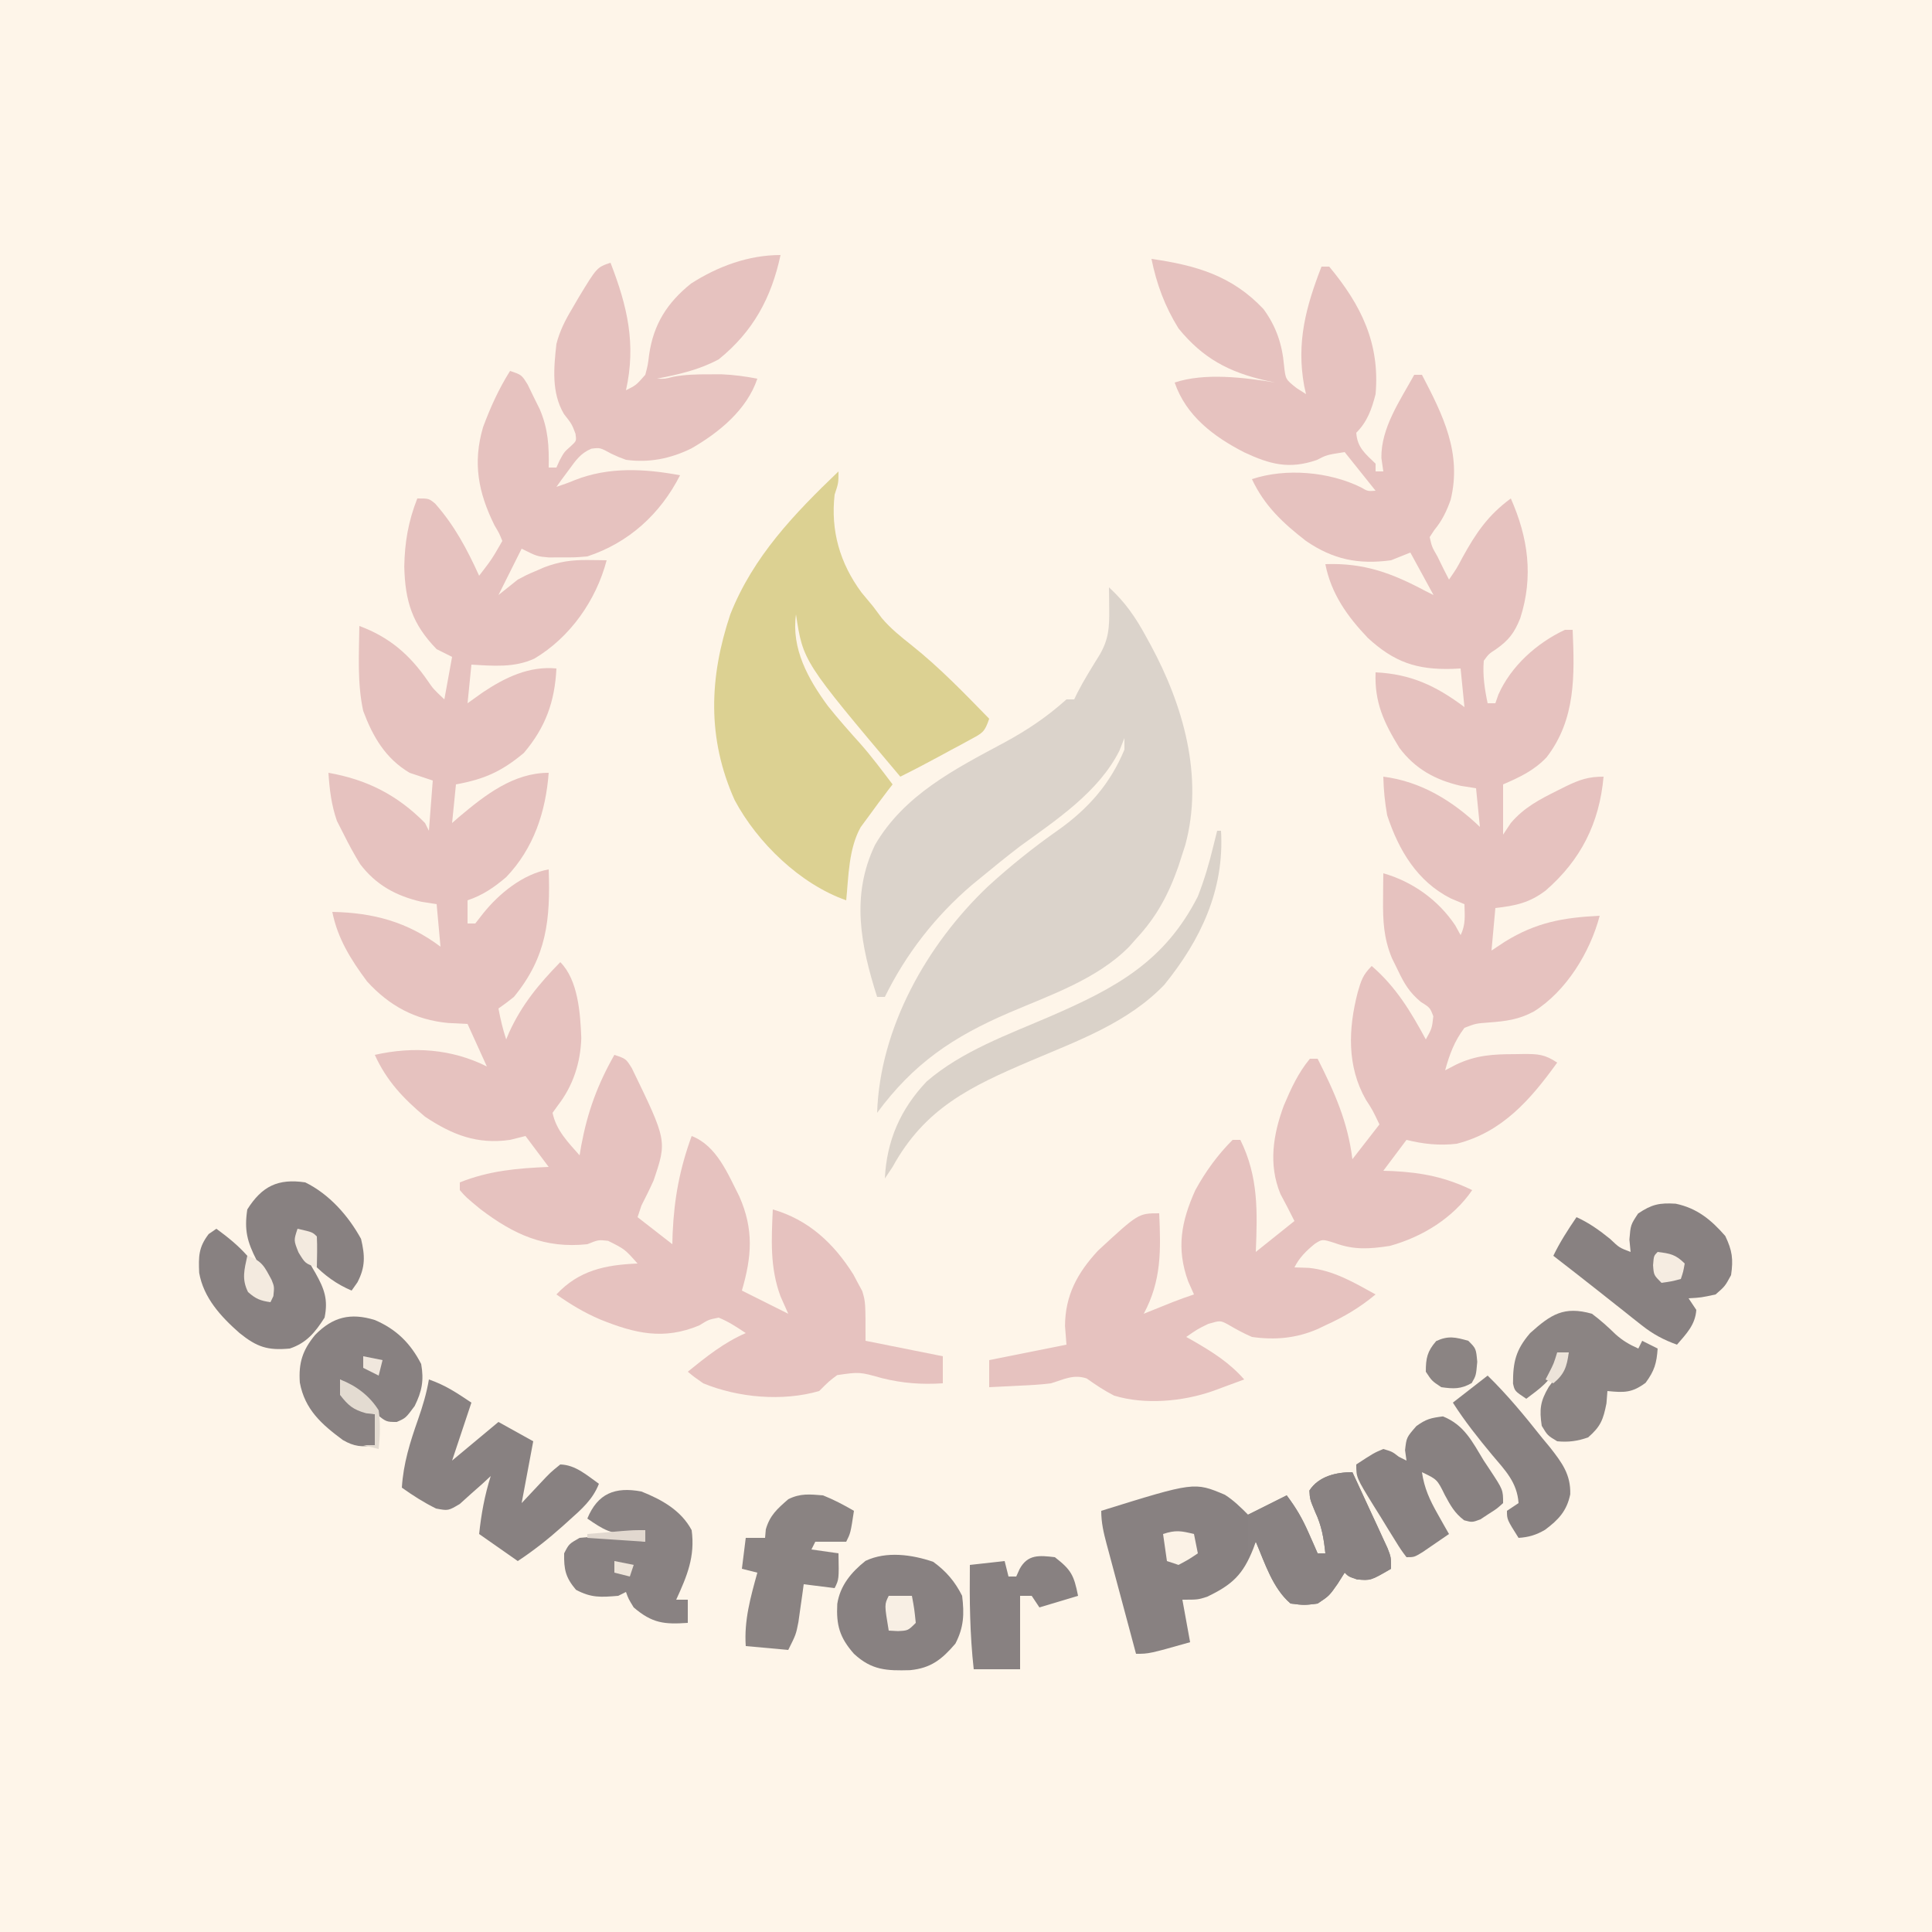 <?xml version="1.0" encoding="UTF-8"?>
<svg version="1.1" xmlns="http://www.w3.org/2000/svg" width="500" height="500">
<rect width="100%" height="100%" fill="#333333" stroke="none"/>
<path d="M0 0 C165 0 330 0 500 0 C500 165 500 330 500 500 C335 500 170 500 0 500 C0 335 0 170 0 0 Z " fill="#FEF5E9" transform="translate(0,0)"/>
<path d="M0 0 C-2.354 11.05 -7.104 19.825 -16 27 C-21.095 29.736 -26.367 30.914 -32 32 C-29.946 32.072 -29.946 32.072 -27.777 31.508 C-24.654 30.937 -21.737 30.868 -18.562 30.875 C-17.471 30.872 -16.379 30.87 -15.254 30.867 C-12.088 30.996 -9.11 31.409 -6 32 C-8.688 40.034 -15.894 45.94 -23.102 50.07 C-28.489 52.709 -34.058 53.819 -40 53 C-41.922 52.289 -41.922 52.289 -43.75 51.438 C-46.71 49.829 -46.71 49.829 -48.969 50.125 C-51.791 51.341 -52.947 53.101 -54.75 55.562 C-55.364 56.389 -55.977 57.215 -56.609 58.066 C-57.068 58.704 -57.527 59.343 -58 60 C-56.393 59.464 -54.789 58.91 -53.23 58.246 C-44.49 54.787 -35.12 55.284 -26 57 C-31.104 67.003 -39.216 74.448 -50 78 C-53.191 78.266 -53.191 78.266 -56.562 78.25 C-58.235 78.258 -58.235 78.258 -59.941 78.266 C-63 78 -63 78 -67 76 C-68.98 79.96 -70.96 83.92 -73 88 C-71.35 86.68 -69.7 85.36 -68 84 C-65.684 82.77 -65.684 82.77 -63.438 81.812 C-62.694 81.489 -61.95 81.165 -61.184 80.832 C-57.249 79.333 -53.968 78.882 -49.75 78.938 C-48.412 78.951 -48.412 78.951 -47.047 78.965 C-46.371 78.976 -45.696 78.988 -45 79 C-47.727 89.362 -54.432 98.938 -63.688 104.438 C-68.878 106.843 -74.41 106.335 -80 106 C-80.33 109.3 -80.66 112.6 -81 116 C-79.701 115.072 -78.401 114.144 -77.062 113.188 C-71.301 109.349 -65.098 106.313 -58 107 C-58.416 115.594 -60.827 122.258 -66.438 128.875 C-72.248 133.693 -76.642 135.662 -84 137 C-84.33 140.3 -84.66 143.6 -85 147 C-84.406 146.481 -83.811 145.961 -83.199 145.426 C-76.466 139.76 -69.125 134 -60 134 C-60.765 144.13 -63.875 153.554 -71 161 C-74.104 163.648 -77.093 165.698 -81 167 C-81 168.98 -81 170.96 -81 173 C-80.34 173 -79.68 173 -79 173 C-78.34 172.154 -77.68 171.309 -77 170.438 C-72.872 165.262 -66.636 160.18 -60 159 C-59.537 172.008 -60.481 181.628 -69 192 C-70.3 193.043 -71.626 194.056 -73 195 C-72.477 197.763 -71.891 200.326 -71 203 C-70.615 202.091 -70.615 202.091 -70.223 201.164 C-66.93 193.957 -62.514 188.646 -57 183 C-52.374 187.626 -51.806 196.309 -51.562 202.625 C-51.748 209.034 -53.703 215.058 -57.668 220.137 C-58.108 220.752 -58.547 221.366 -59 222 C-58.041 226.557 -55.006 229.598 -52 233 C-51.853 232.129 -51.706 231.257 -51.555 230.359 C-49.92 221.68 -47.37 214.721 -43 207 C-40 208 -40 208 -38.465 210.477 C-29.36 229.246 -29.36 229.246 -32.863 239.535 C-33.845 241.73 -34.91 243.858 -36 246 C-36.33 246.99 -36.66 247.98 -37 249 C-32.545 252.465 -32.545 252.465 -28 256 C-27.974 255.068 -27.948 254.136 -27.922 253.176 C-27.52 244.132 -26.106 236.567 -23 228 C-16.522 230.5 -13.65 237.758 -10.66 243.633 C-6.886 252.202 -7.431 259.168 -10 268 C-6.04 269.98 -2.08 271.96 2 274 C1.01 271.772 1.01 271.772 0 269.5 C-2.765 262.053 -2.353 254.81 -2 247 C7.265 249.68 13.773 255.761 18.844 263.824 C19.225 264.542 19.607 265.26 20 266 C20.382 266.708 20.763 267.415 21.156 268.145 C22 271 22 271 22 281 C28.6 282.32 35.2 283.64 42 285 C42 287.31 42 289.62 42 292 C36.509 292.349 31.647 291.998 26.285 290.672 C20.451 289.036 20.451 289.036 14.66 289.879 C12.62 291.395 12.62 291.395 10 294 C0.529 296.743 -10.943 295.73 -20 292 C-22.305 290.395 -22.305 290.395 -24 289 C-19.207 285.113 -14.679 281.475 -9 279 C-11.356 277.429 -13.404 276.065 -16 275 C-18.633 275.52 -18.633 275.52 -21 277 C-30.251 280.872 -37.654 279.108 -46.646 275.486 C-50.792 273.72 -54.338 271.583 -58 269 C-52.158 262.747 -45.307 261.34 -37 261 C-40.283 257.295 -40.283 257.295 -44.625 255.125 C-47.15 254.847 -47.15 254.847 -50 256 C-61.011 257.171 -69.015 253.5 -77.652 246.938 C-81.442 243.81 -81.442 243.81 -83 242 C-83 241.34 -83 240.68 -83 240 C-75.355 236.968 -68.186 236.338 -60 236 C-61.98 233.36 -63.96 230.72 -66 228 C-67.32 228.33 -68.64 228.66 -70 229 C-78.522 230.22 -84.927 227.703 -92 223 C-97.647 218.265 -101.93 213.747 -105 207 C-95.093 204.762 -85.151 205.425 -76 210 C-77.65 206.37 -79.3 202.74 -81 199 C-82.65 198.917 -84.3 198.835 -86 198.75 C-94.537 197.951 -101.213 194.334 -107 188 C-111.185 182.37 -114.616 176.922 -116 170 C-105.383 170.207 -96.569 172.573 -88 179 C-88.33 175.37 -88.66 171.74 -89 168 C-90.299 167.794 -91.599 167.588 -92.938 167.375 C-99.461 165.877 -104.711 163.027 -108.793 157.629 C-110.33 155.135 -111.697 152.623 -113 150 C-113.598 148.824 -114.196 147.649 -114.812 146.438 C-116.245 142.291 -116.713 138.359 -117 134 C-107.061 135.735 -99.129 139.765 -92 147 C-91.505 147.99 -91.505 147.99 -91 149 C-90.67 144.71 -90.34 140.42 -90 136 C-91.98 135.34 -93.96 134.68 -96 134 C-102.249 130.278 -105.498 124.68 -108 118 C-109.563 110.788 -109.093 103.352 -109 96 C-101.261 98.87 -95.982 103.402 -91.324 110.168 C-89.852 112.307 -89.852 112.307 -87 115 C-86.34 111.37 -85.68 107.74 -85 104 C-86.32 103.34 -87.64 102.68 -89 102 C-95.307 95.539 -97.168 89.575 -97.375 80.625 C-97.261 74.309 -96.319 68.868 -94 63 C-91 63 -91 63 -89.387 64.328 C-84.364 70.009 -81.131 76.119 -78 83 C-74.688 78.696 -74.688 78.696 -72 74 C-72.784 72.045 -72.784 72.045 -74 70 C-78.224 61.49 -79.707 53.798 -76.977 44.523 C-75.06 39.378 -72.923 34.654 -70 30 C-67 31 -67 31 -65.43 33.547 C-64.917 34.604 -64.404 35.661 -63.875 36.75 C-63.357 37.797 -62.839 38.843 -62.305 39.922 C-60.126 45.062 -59.891 49.44 -60 55 C-59.34 55 -58.68 55 -58 55 C-57.732 54.402 -57.464 53.804 -57.188 53.188 C-56 51 -56 51 -54.312 49.5 C-52.796 48.112 -52.796 48.112 -53.062 46.25 C-53.99 43.786 -53.99 43.786 -56.062 41.125 C-59.319 35.591 -58.683 29.178 -58 23 C-57.124 19.657 -55.774 16.954 -54 14 C-53.149 12.536 -53.149 12.536 -52.281 11.043 C-47.511 3.17 -47.511 3.17 -44 2 C-39.674 13.17 -37.313 22.974 -40 35 C-37.393 33.708 -37.393 33.708 -35 31 C-34.343 28.52 -34.343 28.52 -34 25.75 C-32.861 17.904 -29.333 12.34 -23.156 7.383 C-16.212 2.93 -8.287 0 0 0 Z " fill="#E6C2BF" transform="translate(202,66)"/>
<path d="M0 0 C11.506 1.663 20.857 4.328 29 13 C32.272 17.472 33.837 22.112 34.312 27.625 C34.702 31.182 34.702 31.182 37.562 33.438 C38.367 33.953 39.171 34.469 40 35 C39.843 34.296 39.685 33.592 39.523 32.867 C37.465 21.591 39.975 12.394 44 2 C44.66 2 45.32 2 46 2 C54.308 11.986 59.152 21.91 58 35 C57.015 38.858 55.866 42.134 53 45 C53.255 48.825 55.355 50.44 58 53 C58 53.66 58 54.32 58 55 C58.66 55 59.32 55 60 55 C59.835 53.845 59.67 52.69 59.5 51.5 C59.4 43.692 64.348 36.644 68 30 C68.66 30 69.32 30 70 30 C75.466 40.468 80.366 50.278 77.43 62.344 C76.375 65.318 75.204 67.753 73.188 70.188 C72.796 70.786 72.404 71.384 72 72 C72.561 74.49 72.561 74.49 74 77 C74.536 78.093 75.073 79.186 75.625 80.312 C76.306 81.643 76.306 81.643 77 83 C78.997 80.099 78.997 80.099 80.48 77.293 C83.987 70.913 87.119 66.321 93 62 C97.471 72.108 98.916 82.163 95.438 93 C93.925 96.77 92.493 98.673 89.188 101 C87.296 102.236 87.296 102.236 86 104 C85.693 107.801 86.213 111.282 87 115 C87.66 115 88.32 115 89 115 C89.255 114.268 89.51 113.536 89.773 112.781 C93.03 105.396 99.736 99.393 107 96 C107.66 96 108.32 96 109 96 C109.502 107.766 109.836 119.175 102.25 129 C98.994 132.414 95.3 134.147 91 136 C91 140.29 91 144.58 91 149 C91.66 148.01 92.32 147.02 93 146 C96.405 141.978 100.483 139.875 105.125 137.562 C105.83 137.209 106.535 136.855 107.262 136.49 C110.801 134.794 113.015 134 117 134 C115.929 146.046 111.091 155.601 102 163.484 C97.806 166.662 94.225 167.397 89 168 C88.67 171.63 88.34 175.26 88 179 C89.155 178.237 90.31 177.474 91.5 176.688 C99.558 171.714 106.547 170.457 116 170 C113.516 179.44 107.351 189.502 99 194.75 C95.04 196.889 91.712 197.292 87.25 197.625 C83.93 197.875 83.93 197.875 81 199 C78.415 202.411 77.12 205.892 76 210 C76.907 209.526 77.815 209.051 78.75 208.562 C83.929 206.072 88.352 205.818 94.062 205.812 C94.782 205.8 95.502 205.788 96.244 205.775 C100.043 205.765 101.764 205.842 105 208 C98.128 217.545 90.794 226.013 79 229 C74.567 229.535 70.329 229.082 66 228 C64.02 230.64 62.04 233.28 60 236 C60.822 236.026 61.645 236.052 62.492 236.078 C70.075 236.463 76.162 237.681 83 241 C78.073 248.215 70.094 253.122 61.688 255.438 C56.435 256.239 52.474 256.543 47.438 254.688 C44.197 253.665 44.197 253.665 42.262 254.91 C40.057 256.715 38.282 258.437 37 261 C38.237 261.041 39.475 261.082 40.75 261.125 C47.168 261.79 52.433 264.92 58 268 C53.848 271.435 49.876 273.789 45 276 C44.371 276.303 43.742 276.606 43.094 276.918 C37.523 279.35 32.016 279.852 26 279 C23.812 278.062 21.836 276.962 19.781 275.766 C17.801 274.718 17.801 274.718 14.688 275.625 C11.884 276.995 11.884 276.995 9 279 C9.664 279.375 10.328 279.75 11.012 280.137 C15.975 283.013 20.197 285.69 24 290 C22.251 290.648 20.501 291.294 18.75 291.938 C17.775 292.297 16.801 292.657 15.797 293.027 C8.058 295.719 -1.749 296.61 -9.688 294.176 C-12.192 292.9 -14.478 291.372 -16.766 289.742 C-20.169 288.612 -22.619 289.958 -26 291 C-28.807 291.363 -31.611 291.501 -34.438 291.625 C-35.169 291.664 -35.901 291.702 -36.654 291.742 C-38.436 291.835 -40.218 291.919 -42 292 C-42 289.69 -42 287.38 -42 285 C-32.1 283.02 -32.1 283.02 -22 281 C-22.124 279.412 -22.247 277.824 -22.375 276.188 C-22.344 268.254 -19.179 262.432 -13.844 256.672 C-3.384 247 -3.384 247 2 247 C2.423 256.476 2.632 264.398 -2 273 C-0.969 272.584 -0.969 272.584 0.082 272.16 C0.983 271.798 1.884 271.436 2.812 271.062 C3.706 270.703 4.599 270.343 5.52 269.973 C7.327 269.264 9.158 268.614 11 268 C10.505 266.886 10.01 265.772 9.5 264.625 C6.394 256.114 7.683 249.125 11.363 240.984 C13.981 236.211 17.14 231.851 21 228 C21.66 228 22.32 228 23 228 C27.725 237.576 27.412 246.605 27 257 C30.3 254.36 33.6 251.72 37 249 C35.825 246.65 34.627 244.31 33.375 242 C30.231 234.384 31.47 226.642 34.25 219.125 C36.112 214.732 37.949 210.682 41 207 C41.66 207 42.32 207 43 207 C47.358 215.634 50.802 223.283 52 233 C55.465 228.545 55.465 228.545 59 224 C57.189 220.211 57.189 220.211 55.5 217.625 C50.554 208.97 50.929 199.248 53.375 189.812 C54.273 186.715 54.7 185.3 57 183 C63.279 188.42 67.082 194.748 71 202 C72.588 199.162 72.588 199.162 72.938 196 C72.088 193.777 72.088 193.777 69.645 192.246 C66.674 189.723 65.426 187.56 63.75 184.062 C63.25 183.043 62.75 182.023 62.234 180.973 C60.078 175.779 59.885 171.293 59.938 165.688 C59.947 164.433 59.956 163.179 59.965 161.887 C59.976 160.934 59.988 159.981 60 159 C67.537 161.153 74.235 165.915 78.625 172.5 C79.079 173.325 79.532 174.15 80 175 C81.354 172.291 81.065 169.991 81 167 C79.237 166.257 79.237 166.257 77.438 165.5 C68.763 161.101 63.978 153.035 61 144 C60.398 140.659 60.081 137.392 60 134 C69.775 135.235 77.969 140.289 85 147 C84.67 143.7 84.34 140.4 84 137 C82.701 136.794 81.401 136.588 80.062 136.375 C73.503 134.869 68.25 132.005 64.172 126.559 C60.145 120.001 57.694 114.808 58 107 C67.177 107.444 73.68 110.51 81 116 C80.67 112.7 80.34 109.4 80 106 C78.931 106.052 78.931 106.052 77.84 106.105 C68.619 106.366 62.806 104.36 55.992 98.09 C50.663 92.5 46.495 86.641 45 79 C55.064 78.641 62.216 81.314 71 86 C71.66 86.33 72.32 86.66 73 87 C71.02 83.37 69.04 79.74 67 76 C65.35 76.66 63.7 77.32 62 78 C53.551 79.135 47.014 77.814 40 73 C34.02 68.376 29.224 63.887 26 57 C34.771 54.076 46.017 55.075 54.215 59.125 C55.968 60.147 55.968 60.147 58 60 C55.36 56.7 52.72 53.4 50 50 C45.362 50.718 45.362 50.718 42.75 52.062 C35.584 54.506 30.68 53.176 24 50.062 C16.096 46.001 8.976 40.653 6 32 C13.774 29.409 23.987 30.692 32 32 C31.203 31.83 30.407 31.66 29.586 31.484 C19.969 29.285 13.279 25.702 7 18 C3.462 12.292 1.335 6.556 0 0 Z " fill="#E6C2BF" transform="translate(298,67)"/>
<path d="M0 0 C4.183 3.814 6.865 7.731 9.562 12.688 C9.955 13.401 10.347 14.114 10.75 14.849 C19.206 30.455 24.561 48.987 19.75 66.695 C19.379 67.836 19.379 67.836 19 69 C18.67 70.029 18.34 71.057 18 72.117 C15.409 79.498 12.338 85.279 7 91 C6.412 91.664 5.824 92.328 5.219 93.012 C-3.161 101.475 -15.125 105.481 -25.883 110.102 C-40.335 116.328 -50.526 123.165 -60 136 C-59.288 113.938 -47.071 92.367 -31.322 77.406 C-25.55 72.13 -19.529 67.301 -13.125 62.812 C-5.345 57.278 0.34 50.845 4 42 C4 41.01 4 40.02 4 39 C3.567 40.093 3.134 41.186 2.688 42.312 C-2.671 52.954 -13.628 60.195 -23 67 C-26.388 69.603 -29.709 72.275 -33 75 C-33.822 75.674 -34.645 76.348 -35.492 77.043 C-44.912 85.098 -52.528 94.855 -58 106 C-58.66 106 -59.32 106 -60 106 C-64.232 92.681 -66.853 79.833 -60.543 66.648 C-52.99 53.685 -39.862 47.022 -27.062 40.162 C-21.074 36.896 -16.064 33.557 -11 29 C-10.34 29 -9.68 29 -9 29 C-8.733 28.444 -8.466 27.889 -8.191 27.316 C-6.424 23.879 -4.364 20.631 -2.34 17.34 C-0.061 13.36 0.111 10.323 0.062 5.812 C0.053 4.726 0.044 3.639 0.035 2.52 C0.024 1.688 0.012 0.857 0 0 Z " fill="#DBD3CB" transform="translate(287,152)"/>
<path d="M0 0 C0 3 0 3 -1 6 C-2.064 15.349 0.364 23.751 5.938 31.312 C6.949 32.549 7.969 33.779 9 35 C9.722 35.969 10.444 36.939 11.188 37.938 C13.491 40.671 16.141 42.78 18.938 45 C26.18 50.768 32.546 57.377 39 64 C37.824 67.528 37.251 67.712 34.105 69.41 C33.315 69.843 32.524 70.275 31.709 70.721 C30.461 71.385 30.461 71.385 29.188 72.062 C28.367 72.509 27.547 72.956 26.701 73.416 C23.162 75.336 19.609 77.213 16 79 C-9.155 49.179 -9.155 49.179 -11 37 C-12.24 45.855 -7.853 53.78 -2.702 60.759 C-0.021 64.121 2.827 67.326 5.702 70.523 C8.645 73.871 11.311 77.448 14 81 C13.42 81.744 13.42 81.744 12.828 82.504 C11.186 84.646 9.59 86.818 8 89 C7.258 90.011 6.515 91.021 5.75 92.062 C2.631 97.598 2.609 104.773 2 111 C-9.924 106.822 -21.002 96.076 -26.875 85.062 C-34.041 69.07 -33.461 53.331 -28 37 C-22.071 22.007 -11.426 10.949 0 0 Z " fill="#DCD192" transform="translate(217,122)"/>
<path d="M0 0 C1.676 3.6 3.339 7.206 5 10.812 C5.477 11.837 5.954 12.861 6.445 13.916 C6.896 14.899 7.348 15.882 7.812 16.895 C8.231 17.801 8.65 18.706 9.082 19.64 C10 22 10 22 10 25 C4.729 28.065 4.729 28.065 1.188 27.75 C-1 27 -1 27 -2 26 C-2.598 26.949 -3.196 27.898 -3.812 28.875 C-6 32 -6 32 -9 34 C-12.438 34.438 -12.438 34.438 -16 34 C-20.637 30.044 -22.646 23.508 -25 18 C-25.219 18.603 -25.438 19.207 -25.664 19.828 C-28.315 26.51 -31.079 29.133 -37.625 32.25 C-40 33 -40 33 -44 33 C-43.01 38.445 -43.01 38.445 -42 44 C-52.625 47 -52.625 47 -56 47 C-57.286 42.214 -58.568 37.427 -59.845 32.638 C-60.28 31.009 -60.717 29.381 -61.155 27.753 C-61.784 25.413 -62.408 23.072 -63.031 20.73 C-63.228 20.002 -63.425 19.274 -63.628 18.524 C-64.404 15.593 -65 13.046 -65 10 C-40.914 2.507 -40.914 2.507 -33.008 5.84 C-30.724 7.288 -28.907 9.093 -27 11 C-23.7 9.35 -20.4 7.7 -17 6 C-14.5 9.334 -12.965 11.998 -11.312 15.75 C-10.876 16.735 -10.439 17.72 -9.988 18.734 C-9.499 19.856 -9.499 19.856 -9 21 C-8.34 21 -7.68 21 -7 21 C-7.395 17.125 -7.961 13.822 -9.625 10.312 C-11 7 -11 7 -11.125 4.75 C-8.741 1.041 -4.188 0 0 0 Z " fill="#888181" transform="translate(350,381)"/>
<path d="M0 0 C6.181 3.027 11.148 8.617 14.438 14.625 C15.464 18.959 15.588 21.873 13.5 25.875 C13.005 26.576 12.51 27.277 12 28 C8.045 26.327 4.999 24.067 2 21 C1.625 17.188 1.625 17.188 2 14 C0.68 13.67 -0.64 13.34 -2 13 C-0.912 16.856 0.566 20.032 2.625 23.438 C4.916 27.521 5.967 30.253 5 35 C2.561 38.811 0.343 41.552 -4 43 C-9.754 43.543 -12.512 42.61 -17 39 C-21.817 34.77 -26.323 29.882 -27.453 23.402 C-27.628 19.151 -27.627 16.823 -25 13.375 C-24.01 12.694 -24.01 12.694 -23 12 C-20.093 14.135 -17.389 16.289 -15 19 C-14.688 22.688 -14.688 22.688 -15 26 C-13.844 28.462 -13.844 28.462 -12 30 C-11.01 30 -10.02 30 -9 30 C-9.582 26.231 -10.688 23.494 -12.562 20.188 C-15.028 15.37 -15.82 12.373 -15 7 C-11.201 0.975 -7.048 -1.049 0 0 Z " fill="#888181" transform="translate(79,306)"/>
<path d="M0 0 C4.337 1.531 6.96 3.306 11 6 C9.35 10.95 7.7 15.9 6 21 C9.96 17.7 13.92 14.4 18 11 C22.455 13.475 22.455 13.475 27 16 C26.01 21.28 25.02 26.56 24 32 C26.351 29.494 26.351 29.494 28.75 26.938 C31.422 24.09 31.422 24.09 34 22 C37.955 22.116 40.843 24.776 44 27 C42.419 31.073 39.497 33.595 36.312 36.438 C35.776 36.923 35.239 37.409 34.687 37.909 C30.969 41.236 27.17 44.252 23 47 C19.7 44.69 16.4 42.38 13 40 C13.551 34.761 14.429 30.026 16 25 C15.276 25.673 14.551 26.346 13.805 27.039 C12.354 28.319 12.354 28.319 10.875 29.625 C9.924 30.484 8.972 31.342 7.992 32.227 C5 34 5 34 1.844 33.406 C-1.309 31.847 -4.139 30.043 -7 28 C-6.618 21.768 -4.877 16.224 -2.816 10.369 C-1.611 6.932 -0.605 3.594 0 0 Z " fill="#888181" transform="translate(111,357)"/>
<path d="M0 0 C5.523 1.142 9.211 4.182 12.844 8.359 C14.652 12.126 14.945 14.354 14.344 18.484 C12.781 21.359 12.781 21.359 10.344 23.484 C6.594 24.297 6.594 24.297 3.344 24.484 C4.004 25.474 4.664 26.464 5.344 27.484 C5.087 31.338 2.787 33.647 0.344 36.484 C-3.153 35.219 -5.855 33.779 -8.766 31.473 C-9.521 30.879 -10.276 30.285 -11.055 29.674 C-11.831 29.054 -12.607 28.435 -13.406 27.797 C-14.167 27.197 -14.927 26.597 -15.711 25.979 C-17.245 24.769 -18.776 23.556 -20.307 22.342 C-24.071 19.366 -27.863 16.425 -31.656 13.484 C-29.942 9.932 -27.879 6.744 -25.656 3.484 C-22.38 4.969 -19.768 6.86 -16.969 9.109 C-14.578 11.391 -14.578 11.391 -11.656 12.484 C-11.759 11.432 -11.863 10.381 -11.969 9.297 C-11.656 5.484 -11.656 5.484 -9.719 2.547 C-6.169 0.156 -4.198 -0.252 0 0 Z " fill="#888181" transform="translate(433.656,311.516)"/>
<path d="M0 0 C3.356 2.433 5.647 5.107 7.5 8.812 C8.074 13.519 7.956 16.934 5.75 21.188 C2.285 25.23 -0.551 27.53 -5.988 28.051 C-12.021 28.209 -15.866 28.108 -20.5 23.812 C-24.218 19.605 -25.1 16.373 -24.816 10.918 C-24.105 6.187 -21.204 2.701 -17.504 -0.238 C-12.087 -2.804 -5.489 -1.862 0 0 Z " fill="#888181" transform="translate(241.5,404.188)"/>
<path d="M0 0 C5.279 2.106 10.259 4.875 13 10 C13.924 16.817 11.826 21.844 9 28 C9.99 28 10.98 28 12 28 C12 29.98 12 31.96 12 34 C5.942 34.418 2.81 34.123 -2 30 C-3.375 27.75 -3.375 27.75 -4 26 C-4.66 26.33 -5.32 26.66 -6 27 C-10.495 27.368 -12.941 27.563 -16.938 25.438 C-19.653 22.229 -20.075 20.181 -20 16 C-18.75 13.562 -18.75 13.562 -16 12 C-10.298 11.378 -4.602 11.789 1 13 C1 12.01 1 11.02 1 10 C-0.176 10.248 -1.351 10.495 -2.562 10.75 C-7.519 11.413 -9.966 9.773 -14 7 C-11.31 0.499 -6.847 -1.288 0 0 Z " fill="#898282" transform="translate(166,386)"/>
<path d="M0 0 C2.195 1.641 4.145 3.396 6.105 5.309 C7.984 6.986 9.707 7.988 12 9 C12.33 8.34 12.66 7.68 13 7 C14.32 7.66 15.64 8.32 17 9 C16.734 12.811 16.171 14.769 13.875 17.875 C10.329 20.496 8.311 20.423 4 20 C3.917 21.052 3.835 22.104 3.75 23.188 C2.916 27.427 2.247 29.17 -1 32 C-3.727 32.958 -6.121 33.289 -9 33 C-11.5 31.5 -11.5 31.5 -13 29 C-13.632 24.735 -13.394 22.666 -11.188 18.938 C-10.466 17.968 -9.744 16.999 -9 16 C-7.971 14.015 -6.961 12.019 -6 10 C-6.99 10.33 -7.98 10.66 -9 11 C-9.021 11.701 -9.041 12.402 -9.062 13.125 C-10.45 17.379 -13.516 19.353 -17 22 C-20 20 -20 20 -20.434 18.047 C-20.443 12.513 -19.739 9.345 -16 5 C-10.634 0.171 -7.262 -2.058 0 0 Z " fill="#8B8483" transform="translate(412,340)"/>
<path d="M0 0 C0.33 0 0.66 0 1 0 C1.899 15.286 -4.242 28.228 -13.688 39.875 C-23.129 49.696 -36.028 54.328 -48.305 59.551 C-63.797 66.164 -75.633 71.759 -84 87 C-84.66 87.99 -85.32 88.98 -86 90 C-85.526 80.198 -81.994 72.098 -75.215 64.918 C-66.072 57.001 -54.09 52.749 -43.134 48.008 C-26.227 40.674 -13.604 33.888 -5 17 C-3.336 12.727 -2.066 8.456 -1 4 C-0.804 3.219 -0.608 2.438 -0.406 1.633 C-0.272 1.094 -0.138 0.555 0 0 Z " fill="#DAD2C9" transform="translate(315,215)"/>
<path d="M0 0 C1.676 3.6 3.339 7.206 5 10.812 C5.477 11.837 5.954 12.861 6.445 13.916 C6.896 14.899 7.348 15.882 7.812 16.895 C8.231 17.801 8.65 18.706 9.082 19.64 C10 22 10 22 10 25 C4.729 28.065 4.729 28.065 1.188 27.75 C-1 27 -1 27 -2 26 C-2.598 26.949 -3.196 27.898 -3.812 28.875 C-6 32 -6 32 -9 34 C-12.438 34.438 -12.438 34.438 -16 34 C-20.637 30.044 -22.646 23.508 -25 18 C-25.66 18.99 -26.32 19.98 -27 21 C-27 17.7 -27 14.4 -27 11 C-23.7 9.35 -20.4 7.7 -17 6 C-14.5 9.334 -12.965 11.998 -11.312 15.75 C-10.876 16.735 -10.439 17.72 -9.988 18.734 C-9.499 19.856 -9.499 19.856 -9 21 C-8.34 21 -7.68 21 -7 21 C-7.395 17.125 -7.961 13.822 -9.625 10.312 C-11 7 -11 7 -11.125 4.75 C-8.741 1.041 -4.188 0 0 0 Z " fill="#898282" transform="translate(350,381)"/>
<path d="M0 0 C5.553 2.384 9.218 6.007 11.984 11.379 C12.733 15.649 12.183 18.444 10.297 22.254 C7.984 25.379 7.984 25.379 5.664 26.379 C2.984 26.379 2.984 26.379 0.379 24.324 C-0.473 23.394 -1.325 22.463 -2.203 21.504 C-5.26 17.982 -5.26 17.982 -9.016 15.379 C-7.747 19.292 -6.553 21.235 -3.016 23.379 C-2.026 23.709 -1.036 24.039 -0.016 24.379 C-0.016 27.019 -0.016 29.659 -0.016 32.379 C-3.282 32.965 -5.397 32.738 -8.277 31.066 C-13.771 26.998 -18.128 23.176 -19.422 16.184 C-19.77 11.054 -18.709 7.775 -15.434 3.82 C-10.878 -0.81 -6.301 -1.942 0 0 Z " fill="#888181" transform="translate(97.016,341.621)"/>
<path d="M0 0 C5.51 2.223 7.561 6.489 10.562 11.438 C11.33 12.594 11.33 12.594 12.113 13.773 C15.562 19.001 15.562 19.001 15.562 22.438 C13.953 23.895 13.953 23.895 11.812 25.25 C11.116 25.71 10.42 26.17 9.703 26.645 C7.562 27.438 7.562 27.438 5.488 26.891 C3.021 25.029 1.964 23.088 0.5 20.375 C-1.5 16.314 -1.5 16.314 -5.438 14.438 C-4.839 18.58 -3.431 21.619 -1.375 25.25 C-0.827 26.226 -0.279 27.202 0.285 28.207 C0.707 28.943 1.128 29.679 1.562 30.438 C0.108 31.443 -1.351 32.442 -2.812 33.438 C-3.625 33.994 -4.437 34.551 -5.273 35.125 C-7.438 36.438 -7.438 36.438 -9.438 36.438 C-10.858 34.557 -10.858 34.557 -12.477 31.949 C-13.057 31.015 -13.637 30.081 -14.234 29.119 C-14.838 28.131 -15.441 27.143 -16.062 26.125 C-16.674 25.149 -17.285 24.172 -17.914 23.166 C-22.438 15.82 -22.438 15.82 -22.438 12.438 C-17.898 9.469 -17.898 9.469 -15.438 8.438 C-13.125 9.125 -13.125 9.125 -11.438 10.438 C-10.777 10.768 -10.117 11.098 -9.438 11.438 C-9.561 10.551 -9.685 9.664 -9.812 8.75 C-9.438 5.438 -9.438 5.438 -6.875 2.5 C-4.345 0.694 -3.231 0.411 0 0 Z " fill="#888181" transform="translate(373.438,366.562)"/>
<path d="M0 0 C2.798 1.118 5.397 2.486 8 4 C7.125 9.75 7.125 9.75 6 12 C3.36 12 0.72 12 -2 12 C-2.33 12.66 -2.66 13.32 -3 14 C-0.69 14.33 1.62 14.66 4 15 C4.125 21.75 4.125 21.75 3 24 C0.36 23.67 -2.28 23.34 -5 23 C-5.121 23.892 -5.242 24.784 -5.367 25.703 C-5.619 27.459 -5.619 27.459 -5.875 29.25 C-6.037 30.41 -6.2 31.57 -6.367 32.766 C-7 36 -7 36 -9 40 C-12.63 39.67 -16.26 39.34 -20 39 C-20.455 32.325 -18.767 26.406 -17 20 C-18.32 19.67 -19.64 19.34 -21 19 C-20.67 16.36 -20.34 13.72 -20 11 C-18.35 11 -16.7 11 -15 11 C-14.938 10.278 -14.876 9.556 -14.812 8.812 C-13.746 5.122 -11.852 3.504 -9 1 C-5.871 -0.564 -3.473 -0.28 0 0 Z " fill="#8A8382" transform="translate(213,387)"/>
<path d="M0 0 C5.121 5.004 9.562 10.392 14 16 C14.717 16.865 15.433 17.73 16.172 18.621 C19.242 22.557 21.547 25.618 21.375 30.75 C20.474 35.058 18.322 37.327 14.855 39.914 C12.597 41.236 10.613 41.842 8 42 C5 37.25 5 37.25 5 35 C5.99 34.34 6.98 33.68 8 33 C7.639 27.623 4.516 24.504 1.188 20.562 C-2.465 16.17 -5.924 11.819 -9 7 C-6.03 4.69 -3.06 2.38 0 0 Z " fill="#888181" transform="translate(385,356)"/>
<path d="M0 0 C4.217 3.28 4.922 4.612 6 10 C1.05 11.485 1.05 11.485 -4 13 C-4.66 12.01 -5.32 11.02 -6 10 C-6.99 10 -7.98 10 -9 10 C-9 16.27 -9 22.54 -9 29 C-12.96 29 -16.92 29 -21 29 C-22.004 19.962 -22.103 11.077 -22 2 C-17.545 1.505 -17.545 1.505 -13 1 C-12.67 2.32 -12.34 3.64 -12 5 C-11.34 5 -10.68 5 -10 5 C-9.711 4.361 -9.422 3.721 -9.125 3.062 C-7.031 -0.777 -4.048 -0.476 0 0 Z " fill="#888181" transform="translate(273,403)"/>
<path d="M0 0 C2 2 2 2 2.312 5.438 C2 9 2 9 0.875 10.938 C-1.935 12.53 -3.828 12.453 -7 12 C-9.438 10.375 -9.438 10.375 -11 8 C-11 4.486 -10.631 2.725 -8.312 0.062 C-5.161 -1.386 -3.291 -0.93 0 0 Z " fill="#8B8483" transform="translate(380,347)"/>
<path d="M0 0 C1.98 0 3.96 0 6 0 C6.625 3.375 6.625 3.375 7 7 C5 9 5 9 2.375 9.125 C1.591 9.084 0.807 9.043 0 9 C-1.125 2.25 -1.125 2.25 0 0 Z " fill="#F8EFE4" transform="translate(230,413)"/>
<path d="M0 0 C0.33 1.65 0.66 3.3 1 5 C-1.312 6.562 -1.312 6.562 -4 8 C-4.99 7.67 -5.98 7.34 -7 7 C-7.33 4.69 -7.66 2.38 -8 0 C-4.71 -1.097 -3.287 -0.8 0 0 Z " fill="#FBF2E6" transform="translate(309,397)"/>
<path d="M0 0 C3.846 1.282 4.421 2.786 6.281 6.211 C7 8 7 8 6.75 10.438 C6.503 10.953 6.255 11.469 6 12 C3.409 11.643 2.154 11.138 0.188 9.375 C-1.496 6.009 -0.761 3.598 0 0 Z " fill="#F3EADF" transform="translate(64,325)"/>
<path d="M0 0 C3.257 0.418 4.634 0.634 7 3 C6.625 5.125 6.625 5.125 6 7 C3.625 7.625 3.625 7.625 1 8 C-1 6 -1 6 -1.188 3.438 C-1 1 -1 1 0 0 Z " fill="#F5ECE1" transform="translate(429,324)"/>
<path d="M0 0 C4.138 1.591 7.663 4.227 10 8 C10.497 11.396 10.363 14.596 10 18 C8.68 17.67 7.36 17.34 6 17 C6.99 17 7.98 17 9 17 C9 14.36 9 11.72 9 9 C8.258 8.918 7.515 8.835 6.75 8.75 C3.413 7.84 2.1 6.722 0 4 C0 2.68 0 1.36 0 0 Z " fill="#E3DBD1" transform="translate(88,357)"/>
<path d="M0 0 C3.875 0.875 3.875 0.875 5 2 C5.141 4.671 5.042 7.324 5 10 C2 9 2 9 0.25 6.125 C-1 3 -1 3 0 0 Z " fill="#F3EADF" transform="translate(77,318)"/>
<path d="M0 0 C0 0.99 0 1.98 0 3 C-4.95 2.67 -9.9 2.34 -15 2 C-15 1.67 -15 1.34 -15 1 C-13.063 0.832 -11.125 0.665 -9.188 0.5 C-7.569 0.361 -7.569 0.361 -5.918 0.219 C-3 0 -3 0 0 0 Z " fill="#E1D8CF" transform="translate(167,396)"/>
<path d="M0 0 C1.65 0.33 3.3 0.66 5 1 C4.67 2.32 4.34 3.64 4 5 C2.68 4.34 1.36 3.68 0 3 C0 2.01 0 1.02 0 0 Z " fill="#F0E7DD" transform="translate(94,351)"/>
<path d="M0 0 C0.99 0 1.98 0 3 0 C2.502 3.688 1.899 5.605 -1 8 C-1.66 7.67 -2.32 7.34 -3 7 C-2.691 6.402 -2.381 5.804 -2.062 5.188 C-0.898 2.91 -0.898 2.91 0 0 Z " fill="#ECE3D9" transform="translate(403,350)"/>
<path d="M0 0 C2.475 0.495 2.475 0.495 5 1 C4.67 1.99 4.34 2.98 4 4 C2.68 3.67 1.36 3.34 0 3 C0 2.01 0 1.02 0 0 Z " fill="#EEE5DA" transform="translate(159,404)"/>
</svg>
